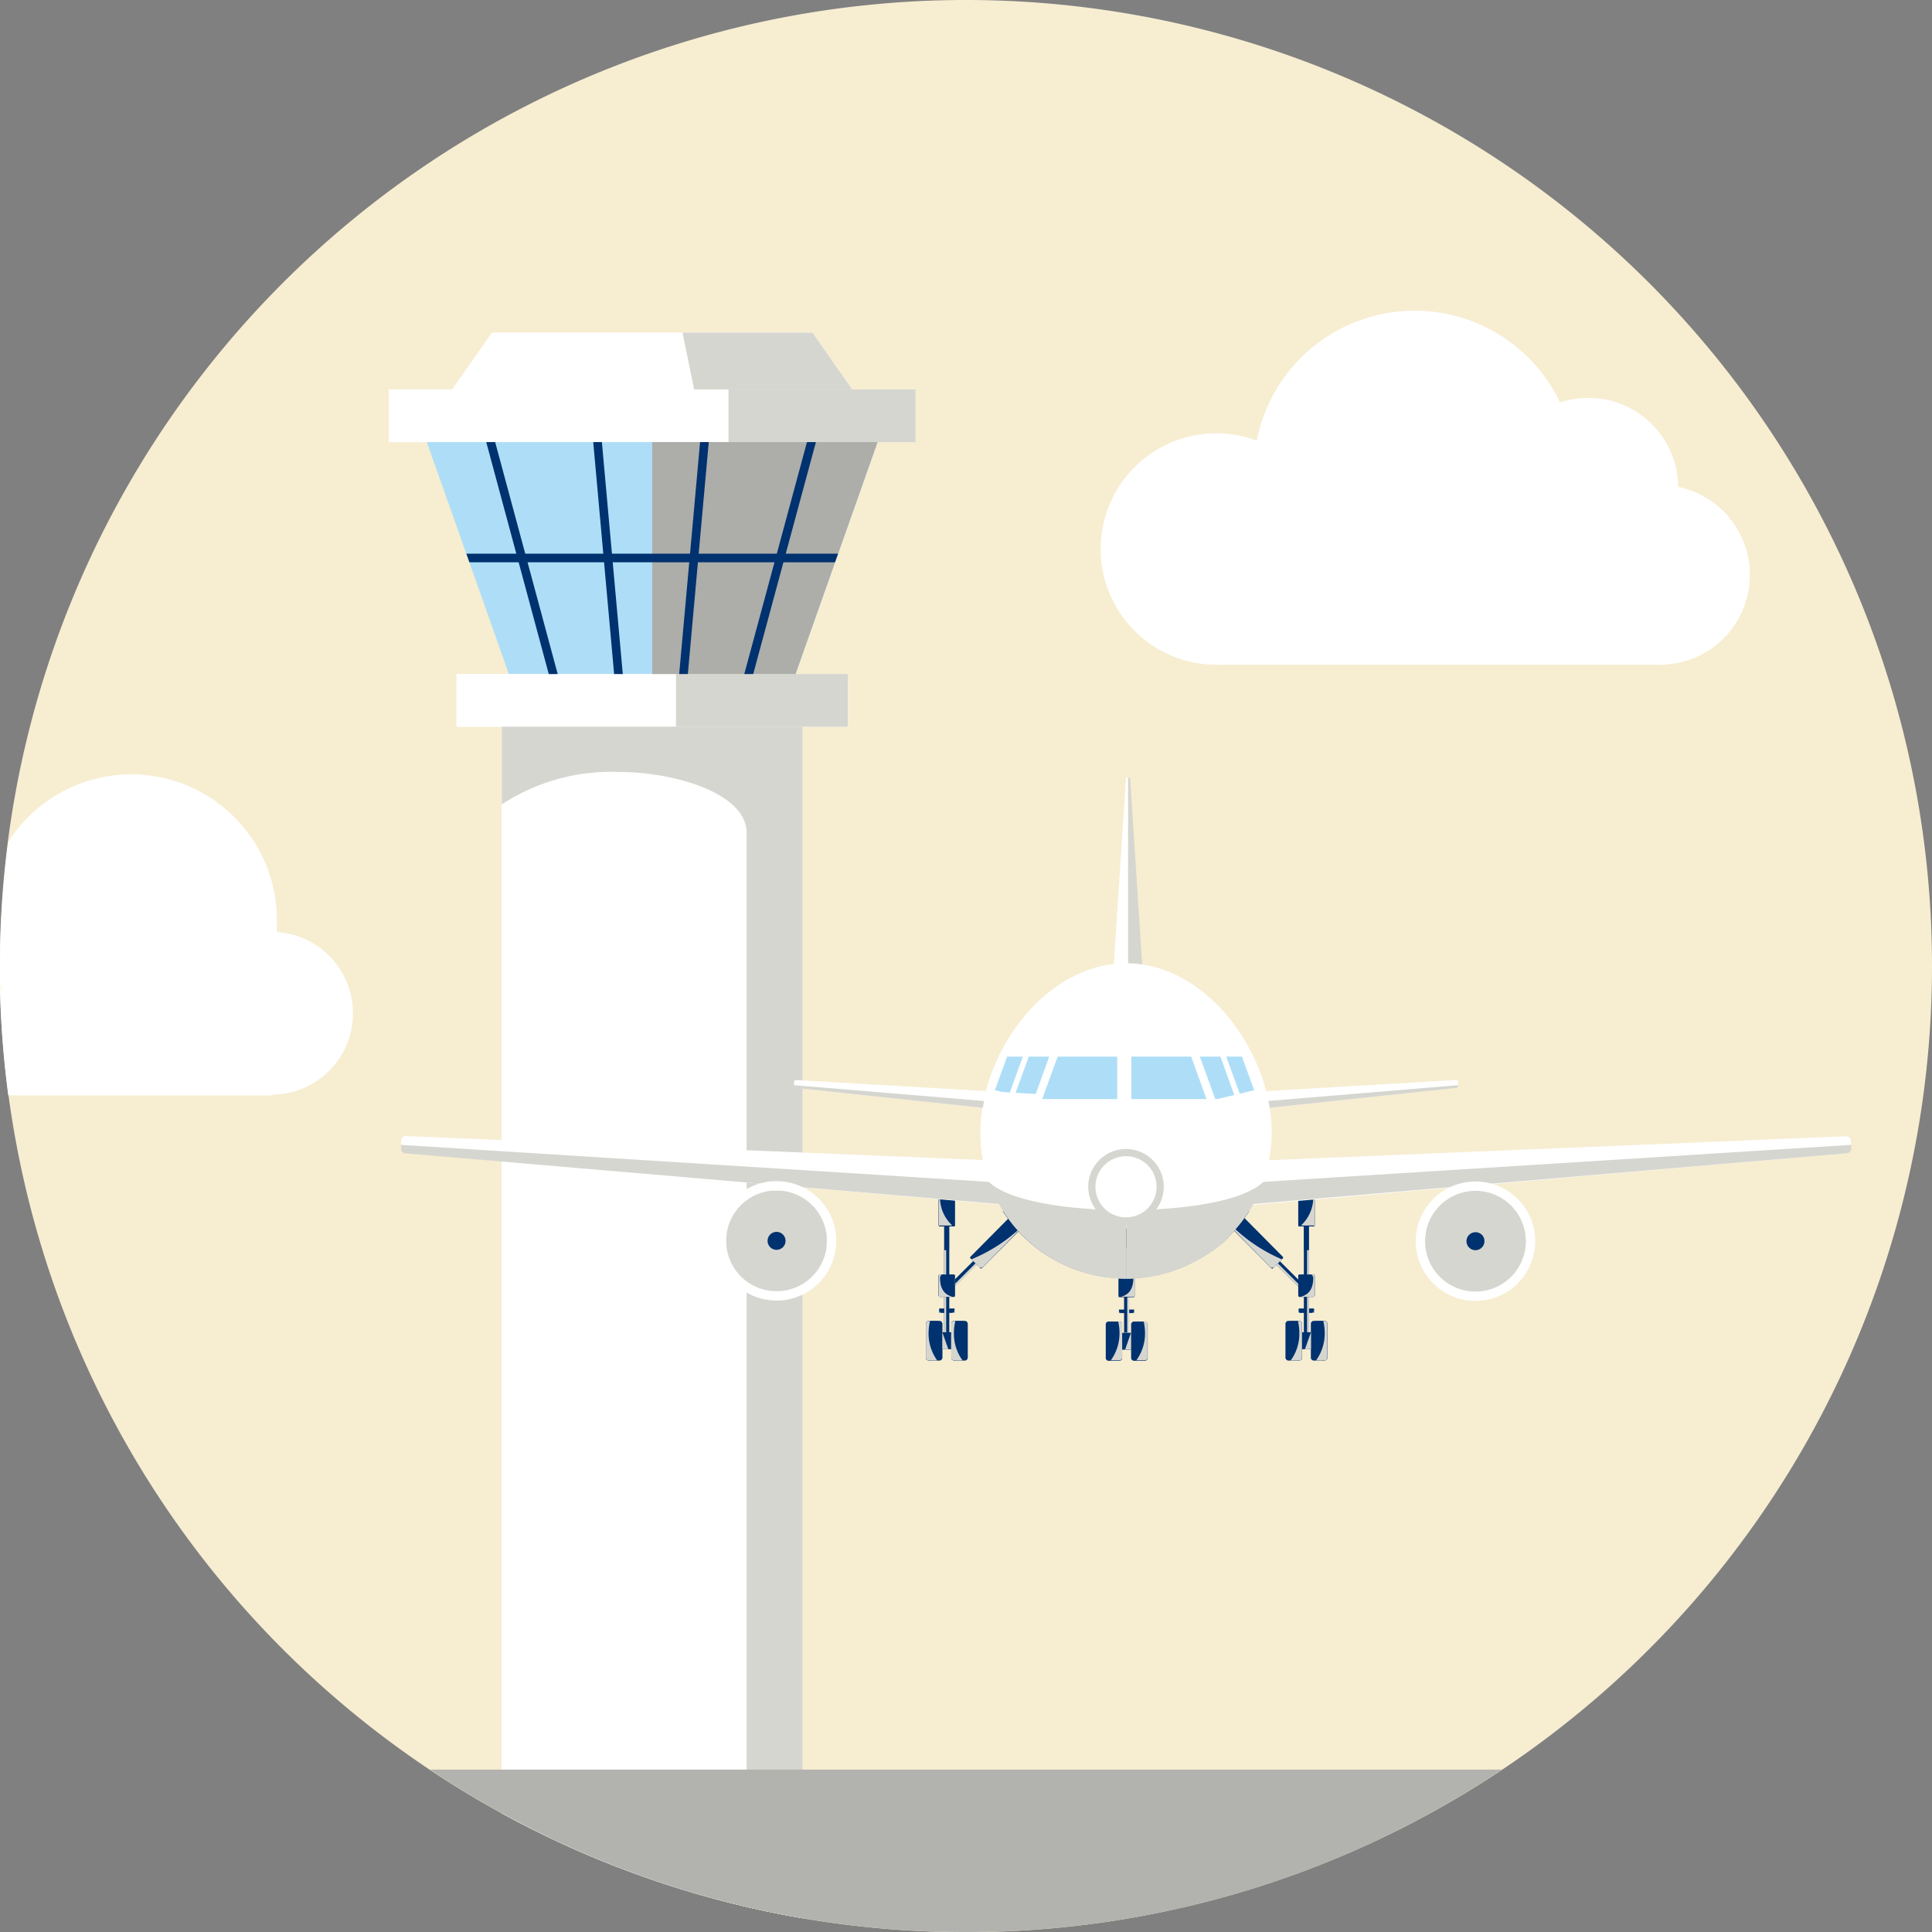 <svg xmlns="http://www.w3.org/2000/svg" xmlns:xlink="http://www.w3.org/1999/xlink" viewBox="0 0 109.69 109.69"><rect x="0" y="0" width="109.69" height="109.69" fill="#808080" stroke="none"/><defs><style>.cls-1,.cls-16,.cls-66{fill:none;}.cls-2{isolation:isolate;}.cls-3{fill:#f7edd1;}.cls-4{fill:#fff;}.cls-5{fill:#fffded;}.cls-6{clip-path:url(#clip-path);}.cls-7{fill:#aedef7;}.cls-69,.cls-8{mix-blend-mode:multiply;}.cls-9{clip-path:url(#clip-path-2);}.cls-10{fill:#d6d6d0;}.cls-11{clip-path:url(#clip-path-3);}.cls-12{clip-path:url(#clip-path-4);}.cls-13{clip-path:url(#clip-path-5);}.cls-14{fill:#adada9;}.cls-15{clip-path:url(#clip-path-6);}.cls-16{stroke:#00326f;stroke-width:0.49px;}.cls-16,.cls-66{stroke-miterlimit:10;}.cls-17{fill:#00326f;}.cls-18{clip-path:url(#clip-path-15);}.cls-19{clip-path:url(#clip-path-16);}.cls-20{clip-path:url(#clip-path-17);}.cls-21{clip-path:url(#clip-path-18);}.cls-22{clip-path:url(#clip-path-19);}.cls-23{clip-path:url(#clip-path-20);}.cls-24{clip-path:url(#clip-path-21);}.cls-25{clip-path:url(#clip-path-22);}.cls-26{clip-path:url(#clip-path-23);}.cls-27{clip-path:url(#clip-path-24);}.cls-28{clip-path:url(#clip-path-25);}.cls-29{clip-path:url(#clip-path-26);}.cls-30{clip-path:url(#clip-path-27);}.cls-31{clip-path:url(#clip-path-28);}.cls-32{clip-path:url(#clip-path-29);}.cls-33{clip-path:url(#clip-path-30);}.cls-34{clip-path:url(#clip-path-31);}.cls-35{clip-path:url(#clip-path-32);}.cls-36{clip-path:url(#clip-path-33);}.cls-37{clip-path:url(#clip-path-34);}.cls-38{clip-path:url(#clip-path-35);}.cls-39{clip-path:url(#clip-path-36);}.cls-40{clip-path:url(#clip-path-37);}.cls-41{clip-path:url(#clip-path-38);}.cls-42{clip-path:url(#clip-path-39);}.cls-43{clip-path:url(#clip-path-42);}.cls-44{clip-path:url(#clip-path-43);}.cls-45{clip-path:url(#clip-path-44);}.cls-46{clip-path:url(#clip-path-45);}.cls-47{clip-path:url(#clip-path-46);}.cls-48{clip-path:url(#clip-path-47);}.cls-49{clip-path:url(#clip-path-48);}.cls-50{clip-path:url(#clip-path-49);}.cls-51{clip-path:url(#clip-path-50);}.cls-52{clip-path:url(#clip-path-51);}.cls-53{clip-path:url(#clip-path-52);}.cls-54{clip-path:url(#clip-path-53);}.cls-55{clip-path:url(#clip-path-54);}.cls-56{clip-path:url(#clip-path-55);}.cls-57{clip-path:url(#clip-path-56);}.cls-58{clip-path:url(#clip-path-57);}.cls-59{clip-path:url(#clip-path-58);}.cls-60{clip-path:url(#clip-path-59);}.cls-61{clip-path:url(#clip-path-62);}.cls-62{clip-path:url(#clip-path-63);}.cls-63{clip-path:url(#clip-path-64);}.cls-64{clip-path:url(#clip-path-65);}.cls-65{clip-path:url(#clip-path-66);}.cls-66{stroke:#d6d6d0;stroke-width:0.41px;}.cls-67{clip-path:url(#clip-path-67);}.cls-68{fill:#b2b2ae;}.cls-69{opacity:0.24;}</style><clipPath id="clip-path" transform="translate(0 0)"><path class="cls-1" d="M0,54.85A54.85,54.85,0,1,0,54.85,0,54.85,54.85,0,0,0,0,54.85"/></clipPath><clipPath id="clip-path-2" transform="translate(0 0)"><rect class="cls-1" x="38.75" y="18.89" width="9.64" height="3.21"/></clipPath><clipPath id="clip-path-3" transform="translate(0 0)"><rect class="cls-1" x="41.36" y="22.11" width="10.62" height="2.99"/></clipPath><clipPath id="clip-path-4" transform="translate(0 0)"><rect class="cls-1" x="38.38" y="38.27" width="9.76" height="2.99"/></clipPath><clipPath id="clip-path-5" transform="translate(0 0)"><rect class="cls-1" x="37.03" y="25.1" width="12.79" height="13.17"/></clipPath><clipPath id="clip-path-6" transform="translate(0 0)"><polygon class="cls-1" points="24.24 25.1 28.9 38.27 37.03 38.27 45.16 38.27 49.82 25.1 24.24 25.1"/></clipPath><clipPath id="clip-path-15" transform="translate(0 0)"><rect class="cls-1" x="63.65" y="72.57" width="0.78" height="1.08"/></clipPath><clipPath id="clip-path-16" transform="translate(0 0)"><rect class="cls-1" x="64.51" y="75.03" width="0.64" height="2.24"/></clipPath><clipPath id="clip-path-17" transform="translate(0 0)"><rect class="cls-1" x="63.07" y="75.03" width="0.64" height="2.24"/></clipPath><clipPath id="clip-path-18" transform="translate(0 0)"><rect class="cls-1" x="63.88" y="75.67" width="0.33" height="0.96"/></clipPath><clipPath id="clip-path-19" transform="translate(0 0)"><rect class="cls-1" x="64" y="73.65" width="0.11" height="2.01"/></clipPath><clipPath id="clip-path-20" transform="translate(0 0)"><rect class="cls-1" x="64.1" y="74.4" width="0.32" height="0.14"/></clipPath><clipPath id="clip-path-21" transform="translate(0 0)"><rect class="cls-1" x="63.5" y="74.4" width="0.32" height="0.14"/></clipPath><clipPath id="clip-path-22" transform="translate(0 0)"><rect class="cls-1" x="58.18" y="70.27" width="5.78" height="2.32"/></clipPath><clipPath id="clip-path-23" transform="translate(0 0)"><rect class="cls-1" x="63.96" y="70.27" width="5.78" height="2.32"/></clipPath><clipPath id="clip-path-24" transform="translate(0 0)"><rect class="cls-1" x="54.13" y="71.7" width="1.34" height="1.34"/></clipPath><clipPath id="clip-path-25" transform="translate(0 0)"><rect class="cls-1" x="55.15" y="69.66" width="2.84" height="2.31"/></clipPath><clipPath id="clip-path-26" transform="translate(0 0)"><rect class="cls-1" x="54.3" y="75" width="0.64" height="2.24"/></clipPath><clipPath id="clip-path-27" transform="translate(0 0)"><rect class="cls-1" x="52.86" y="75" width="0.64" height="2.24"/></clipPath><clipPath id="clip-path-28" transform="translate(0 0)"><rect class="cls-1" x="53.68" y="75.64" width="0.33" height="0.96"/></clipPath><clipPath id="clip-path-29" transform="translate(0 0)"><rect class="cls-1" x="53.79" y="73.63" width="0.11" height="2.01"/></clipPath><clipPath id="clip-path-30" transform="translate(0 0)"><rect class="cls-1" x="53.79" y="70.98" width="0.11" height="2.01"/></clipPath><clipPath id="clip-path-31" transform="translate(0 0)"><rect class="cls-1" x="53.9" y="74.38" width="0.32" height="0.15"/></clipPath><clipPath id="clip-path-32" transform="translate(0 0)"><rect class="cls-1" x="53.3" y="74.38" width="0.32" height="0.15"/></clipPath><clipPath id="clip-path-33" transform="translate(0 0)"><rect class="cls-1" x="53.44" y="72.36" width="0.78" height="1.27"/></clipPath><clipPath id="clip-path-34" transform="translate(0 0)"><rect class="cls-1" x="53.44" y="67.93" width="0.78" height="1.69"/></clipPath><clipPath id="clip-path-35" transform="translate(0 0)"><rect class="cls-1" x="52.57" y="75" width="0.64" height="2.24"/></clipPath><clipPath id="clip-path-36" transform="translate(0 0)"><rect class="cls-1" x="54.01" y="75" width="0.64" height="2.24"/></clipPath><clipPath id="clip-path-37" transform="translate(0 0)"><rect class="cls-1" x="53.51" y="75.64" width="0.33" height="0.96"/></clipPath><clipPath id="clip-path-38" transform="translate(0 0)"><rect class="cls-1" x="53.61" y="73.63" width="0.11" height="2.01"/></clipPath><clipPath id="clip-path-39" transform="translate(0 0)"><rect class="cls-1" x="53.61" y="70.98" width="0.11" height="2.01"/></clipPath><clipPath id="clip-path-42" transform="translate(0 0)"><rect class="cls-1" x="53.3" y="72.36" width="0.78" height="1.27"/></clipPath><clipPath id="clip-path-43" transform="translate(0 0)"><rect class="cls-1" x="53.3" y="67.93" width="0.78" height="1.69"/></clipPath><clipPath id="clip-path-44" transform="translate(0 0)"><rect class="cls-1" x="72.45" y="71.7" width="1.34" height="1.34"/></clipPath><clipPath id="clip-path-45" transform="translate(0 0)"><rect class="cls-1" x="69.93" y="69.66" width="2.84" height="2.31"/></clipPath><clipPath id="clip-path-46" transform="translate(0 0)"><rect class="cls-1" x="72.99" y="75" width="0.64" height="2.24"/></clipPath><clipPath id="clip-path-47" transform="translate(0 0)"><rect class="cls-1" x="74.43" y="75" width="0.64" height="2.24"/></clipPath><clipPath id="clip-path-48" transform="translate(0 0)"><rect class="cls-1" x="73.92" y="75.64" width="0.33" height="0.96"/></clipPath><clipPath id="clip-path-49" transform="translate(0 0)"><rect class="cls-1" x="74.03" y="73.63" width="0.11" height="2.01"/></clipPath><clipPath id="clip-path-50" transform="translate(0 0)"><rect class="cls-1" x="74.03" y="70.98" width="0.11" height="2.01"/></clipPath><clipPath id="clip-path-51" transform="translate(0 0)"><rect class="cls-1" x="73.71" y="74.38" width="0.32" height="0.15"/></clipPath><clipPath id="clip-path-52" transform="translate(0 0)"><rect class="cls-1" x="74.32" y="74.38" width="0.32" height="0.15"/></clipPath><clipPath id="clip-path-53" transform="translate(0 0)"><rect class="cls-1" x="73.71" y="72.36" width="0.78" height="1.27"/></clipPath><clipPath id="clip-path-54" transform="translate(0 0)"><rect class="cls-1" x="73.71" y="67.93" width="0.78" height="1.69"/></clipPath><clipPath id="clip-path-55" transform="translate(0 0)"><rect class="cls-1" x="74.72" y="75" width="0.64" height="2.24"/></clipPath><clipPath id="clip-path-56" transform="translate(0 0)"><rect class="cls-1" x="73.28" y="75" width="0.64" height="2.24"/></clipPath><clipPath id="clip-path-57" transform="translate(0 0)"><rect class="cls-1" x="74.09" y="75.64" width="0.33" height="0.96"/></clipPath><clipPath id="clip-path-58" transform="translate(0 0)"><rect class="cls-1" x="74.21" y="73.63" width="0.11" height="2.01"/></clipPath><clipPath id="clip-path-59" transform="translate(0 0)"><rect class="cls-1" x="74.21" y="70.98" width="0.11" height="2.01"/></clipPath><clipPath id="clip-path-62" transform="translate(0 0)"><rect class="cls-1" x="73.86" y="72.36" width="0.77" height="1.27"/></clipPath><clipPath id="clip-path-63" transform="translate(0 0)"><rect class="cls-1" x="73.86" y="67.93" width="0.77" height="1.69"/></clipPath><clipPath id="clip-path-64" transform="translate(0 0)"><rect class="cls-1" x="63.93" y="64.97" width="41.17" height="7.61"/></clipPath><clipPath id="clip-path-65" transform="translate(0 0)"><rect class="cls-1" x="22.76" y="64.97" width="41.17" height="7.61"/></clipPath><clipPath id="clip-path-66" transform="translate(0 0)"><rect class="cls-1" x="80.92" y="67.61" width="5.71" height="5.71"/></clipPath><clipPath id="clip-path-67" transform="translate(0 0)"><rect class="cls-1" x="41.23" y="67.6" width="5.71" height="5.71"/></clipPath></defs><g class="cls-2"><g id="レイヤー_2" data-name="レイヤー 2"><g id="レイヤー_1-2" data-name="レイヤー 1"><path class="cls-3" d="M109.69,54.85A54.85,54.85,0,1,1,54.85,0a54.84,54.84,0,0,1,54.84,54.85" transform="translate(0 0)"/><path class="cls-4" d="M75.63,31.17a6.57,6.57,0,1,1-6.57-6.57,6.57,6.57,0,0,1,6.57,6.57" transform="translate(0 0)"/><path class="cls-4" d="M89.46,26.78a9.14,9.14,0,1,1-9.14-9.14,9.14,9.14,0,0,1,9.14,9.14" transform="translate(0 0)"/><path class="cls-4" d="M99.35,32.64a5.1,5.1,0,1,1-5.1-5.1,5.1,5.1,0,0,1,5.1,5.1" transform="translate(0 0)"/><path class="cls-4" d="M95.28,27.69a5.1,5.1,0,1,1-5.1-5.1,5.1,5.1,0,0,1,5.1,5.1" transform="translate(0 0)"/><rect class="cls-4" x="69.06" y="31.17" width="25.18" height="6.57"/><path class="cls-5" d="M0,55.79c0,.14,0,.27,0,.4H.21C.14,56.06.09,55.93,0,55.79Z" transform="translate(0 0)"/><path class="cls-4" d="M15.47,62.15a4.62,4.62,0,0,0,.25-9.23c0-.24,0-.47,0-.72A8.27,8.27,0,0,0,.47,47.8,54.68,54.68,0,0,0,0,54.85c0,.31,0,.63,0,.94.07.14.12.27.19.4H0a55.51,55.51,0,0,0,.47,6h15Z" transform="translate(0 0)"/><g class="cls-6"><rect class="cls-4" x="28.49" y="41.26" width="17.08" height="68.43"/><polygon class="cls-7" points="24.24 25.1 28.9 38.27 37.03 38.27 45.16 38.27 49.82 25.1 24.24 25.1"/><polygon class="cls-4" points="25.68 22.11 27.93 18.89 46.13 18.89 48.38 22.11 25.68 22.11"/><rect class="cls-4" x="25.92" y="38.27" width="22.23" height="2.99"/><rect class="cls-4" x="22.08" y="22.11" width="29.9" height="2.99"/><g class="cls-8"><g class="cls-9"><polygon class="cls-10" points="46.13 18.89 48.38 22.11 39.41 22.11 38.75 18.89 46.13 18.89"/></g></g><g class="cls-8"><g class="cls-11"><rect class="cls-10" x="41.36" y="22.11" width="10.62" height="2.99"/></g></g><g class="cls-8"><g class="cls-12"><rect class="cls-10" x="38.38" y="38.27" width="9.76" height="2.99"/></g></g><g class="cls-8"><g class="cls-13"><polygon class="cls-14" points="45.16 38.27 37.03 38.27 37.03 25.1 49.82 25.1 45.16 38.27"/></g></g></g><g class="cls-15"><line class="cls-16" x1="27.69" y1="24.47" x2="31.58" y2="38.9"/><line class="cls-16" x1="33.87" y1="24.47" x2="35.17" y2="38.9"/><line class="cls-16" x1="40.05" y1="24.47" x2="38.75" y2="38.9"/><line class="cls-16" x1="46.24" y1="24.47" x2="42.34" y2="38.9"/><line class="cls-16" x1="23.98" y1="31.68" x2="49.14" y2="31.68"/></g><g class="cls-6"><path class="cls-10" d="M45.57,109.69V41.26H28.49v4.41a11.31,11.31,0,0,1,6.67-1.84c3.07,0,7.23,1.18,7.23,3.46v62.4Z" transform="translate(0 0)"/><rect class="cls-4" x="28.49" y="41.26" width="17.08" height="68.43"/><polygon class="cls-7" points="24.24 25.1 28.9 38.27 37.03 38.27 45.16 38.27 49.82 25.1 24.24 25.1"/><polygon class="cls-4" points="25.68 22.11 27.93 18.89 46.13 18.89 48.38 22.11 25.68 22.11"/><rect class="cls-4" x="25.92" y="38.27" width="22.23" height="2.99"/><rect class="cls-4" x="22.08" y="22.11" width="29.9" height="2.99"/></g><g class="cls-6"><g class="cls-8"><g class="cls-9"><polygon class="cls-10" points="46.13 18.89 48.38 22.11 39.41 22.11 38.75 18.89 46.13 18.89"/></g></g><g class="cls-8"><g class="cls-11"><rect class="cls-10" x="41.36" y="22.11" width="10.62" height="2.99"/></g></g><g class="cls-8"><g class="cls-12"><rect class="cls-10" x="38.38" y="38.27" width="9.76" height="2.99"/></g></g><g class="cls-8"><g class="cls-13"><polygon class="cls-14" points="45.16 38.27 37.03 38.27 37.03 25.1 49.82 25.1 45.16 38.27"/></g></g></g><g class="cls-15"><line class="cls-16" x1="27.69" y1="24.47" x2="31.58" y2="38.9"/><line class="cls-16" x1="33.87" y1="24.47" x2="35.17" y2="38.9"/><line class="cls-16" x1="40.05" y1="24.47" x2="38.75" y2="38.9"/><line class="cls-16" x1="46.24" y1="24.47" x2="42.34" y2="38.9"/><line class="cls-16" x1="23.98" y1="31.68" x2="49.14" y2="31.68"/></g><g class="cls-6"><path class="cls-10" d="M45.57,109.69V41.26H28.49v4.41a11.31,11.31,0,0,1,6.67-1.84c3.07,0,7.23,1.18,7.23,3.46v62.4Z" transform="translate(0 0)"/></g><path class="cls-17" d="M65,77.26h-.61a.17.17,0,0,1-.17-.16V75.19a.17.17,0,0,1,.17-.16H65a.16.16,0,0,1,.16.16V77.1a.16.16,0,0,1-.16.16" transform="translate(0 0)"/><path class="cls-17" d="M63.55,77.26h-.61a.16.16,0,0,1-.16-.16V75.19a.16.16,0,0,1,.16-.16h.61a.16.16,0,0,1,.16.16V77.1a.16.16,0,0,1-.16.16" transform="translate(0 0)"/><rect class="cls-17" x="63.71" y="75.67" width="0.5" height="0.96"/><rect class="cls-17" x="63.82" y="72.58" width="0.28" height="3.08"/><path class="cls-17" d="M64.39,74.55h-.86a0,0,0,0,1,0,0v-.2a0,0,0,0,1,0,0h.86a0,0,0,0,1,0,0v.2a0,0,0,0,1,0,0" transform="translate(0 0)"/><path class="cls-17" d="M64.36,73.65h-.79a.07.07,0,0,1-.07-.07V72.45a.07.07,0,0,1,.07-.07h.79a.07.07,0,0,1,.06.07v1.13a.07.07,0,0,1-.06.07" transform="translate(0 0)"/><g class="cls-8"><g class="cls-18"><path class="cls-10" d="M64.42,72.57v1s0,.05-.06.05h-.71c.21-.05.7-.21.7-1.08" transform="translate(0 0)"/></g></g><g class="cls-8"><g class="cls-19"><path class="cls-10" d="M65,75h-.07a3.51,3.51,0,0,1,.08.66,2.62,2.62,0,0,1-.49,1.57H65a.16.16,0,0,0,.16-.16V75.19A.16.16,0,0,0,65,75" transform="translate(0 0)"/></g></g><g class="cls-8"><g class="cls-20"><path class="cls-10" d="M63.55,75h-.07a2.84,2.84,0,0,1,.08.66,2.62,2.62,0,0,1-.49,1.57h.48a.16.16,0,0,0,.16-.16V75.19a.16.16,0,0,0-.16-.16" transform="translate(0 0)"/></g></g><g class="cls-8"><g class="cls-21"><polygon class="cls-10" points="64.21 75.67 64.21 76.62 63.88 76.62 64.21 75.67"/></g></g><g class="cls-8"><g class="cls-22"><rect class="cls-10" x="64" y="73.65" width="0.11" height="2.02"/></g></g><g class="cls-8"><g class="cls-23"><path class="cls-10" d="M64.11,74.55h.27s0,0,0,0v-.1c0,.11-.16.12-.31.12Z" transform="translate(0 0)"/></g></g><g class="cls-8"><g class="cls-24"><path class="cls-10" d="M63.82,74.55h-.27s0,0,0,0v-.1c0,.11.16.12.32.12Z" transform="translate(0 0)"/></g></g><path class="cls-4" d="M68.94,62.12l13.72-.8a.12.12,0,0,1,.12.11v.21a.11.11,0,0,1-.1.12L68.47,63.29a.12.12,0,0,1-.12-.17l.49-.93a.12.12,0,0,1,.1-.07" transform="translate(0 0)"/><path class="cls-10" d="M72.06,62.9l10.6-1.13a.13.13,0,0,0,.13-.16l-10.8.9Z" transform="translate(0 0)"/><polygon class="cls-4" points="63.16 55.96 63.93 44.16 64.05 44.16 64.05 55.96 63.16 55.96"/><polygon class="cls-10" points="64.93 55.96 64.16 44.16 64.05 44.16 64.05 55.96 64.93 55.96"/><path class="cls-4" d="M72.2,64.32a8.27,8.27,0,0,1-16.54,0c0-4.57,3.71-9.63,8.27-9.63s8.27,5.06,8.27,9.63" transform="translate(0 0)"/><polygon class="cls-7" points="68.5 62.4 59.17 62.4 60.05 59.99 67.63 59.99 68.5 62.4"/><rect class="cls-4" x="63.43" y="59.37" width="0.8" height="3.46"/><polygon class="cls-7" points="57.53 62.4 58.41 59.99 59.57 59.99 58.7 62.4 57.53 62.4"/><polygon class="cls-7" points="56.3 62.4 57.18 59.99 58.07 59.99 57.2 62.4 56.3 62.4"/><polygon class="cls-4" points="58.95 62.49 56.37 61.87 56.1 62.49 56.64 63.56 59.31 63.64 58.95 62.49"/><polygon class="cls-7" points="70.16 62.4 69.29 59.99 68.12 59.99 69 62.4 70.16 62.4"/><polygon class="cls-7" points="71.39 62.4 70.51 59.99 69.62 59.99 70.5 62.4 71.39 62.4"/><polygon class="cls-4" points="68.74 62.49 71.33 61.87 71.59 62.49 71.05 63.56 68.39 63.64 68.74 62.49"/><path class="cls-4" d="M58.92,62.12l-13.72-.8a.12.12,0,0,0-.12.11v.21a.11.11,0,0,0,.1.12l14.22,1.53a.12.12,0,0,0,.12-.17L59,62.19a.11.11,0,0,0-.1-.07" transform="translate(0 0)"/><path class="cls-10" d="M55.8,62.9,45.2,61.77a.13.13,0,0,1-.13-.16l10.8.9Z" transform="translate(0 0)"/><path class="cls-17" d="M63.93,72.58a8.3,8.3,0,0,1-7-3.82,26.18,26.18,0,0,0,7,1v2.8" transform="translate(0 0)"/><path class="cls-17" d="M63.93,72.58a8.3,8.3,0,0,0,7-3.82,26.18,26.18,0,0,1-7,1v2.8" transform="translate(0 0)"/><g class="cls-8"><g class="cls-25"><path class="cls-10" d="M64,72.58V70.87a25.08,25.08,0,0,1-5.78-.6A8.65,8.65,0,0,0,64,72.58" transform="translate(0 0)"/></g></g><g class="cls-8"><g class="cls-26"><path class="cls-10" d="M64,72.58V70.87a25.11,25.11,0,0,0,5.79-.6A8.65,8.65,0,0,1,64,72.58" transform="translate(0 0)"/></g></g><rect class="cls-17" x="53.77" y="71.97" width="2.35" height="0.28" transform="translate(-34.9 59.97) rotate(-45)"/><g class="cls-8"><g class="cls-27"><rect class="cls-10" x="53.91" y="72.32" width="1.79" height="0.11" transform="translate(-35.12 59.94) rotate(-44.99)"/></g></g><path class="cls-17" d="M55.66,72l-.56-.55a.07.07,0,0,1,0-.1L57.43,69a.09.09,0,0,1,.1,0l.55.56a.07.07,0,0,1,0,.1L55.75,72a.06.06,0,0,1-.09,0" transform="translate(0 0)"/><g class="cls-8"><g class="cls-28"><path class="cls-10" d="M58,69.71,55.74,72a.07.07,0,0,1-.08,0l-.51-.5a9.26,9.26,0,0,0,2.79-1.79" transform="translate(0 0)"/></g></g><path class="cls-17" d="M54.78,77.24h-.61a.16.16,0,0,1-.16-.16V75.16a.16.16,0,0,1,.16-.16h.61a.16.16,0,0,1,.16.16v1.92a.16.16,0,0,1-.16.16" transform="translate(0 0)"/><path class="cls-17" d="M53.34,77.24h-.61a.16.16,0,0,1-.16-.16V75.16a.16.16,0,0,1,.16-.16h.61a.16.16,0,0,1,.16.16v1.92a.16.16,0,0,1-.16.16" transform="translate(0 0)"/><rect class="cls-17" x="53.5" y="75.64" width="0.5" height="0.96"/><rect class="cls-17" x="53.61" y="72.56" width="0.28" height="3.08"/><path class="cls-17" d="M54.19,74.53h-.86s0,0,0,0V74.3a0,0,0,0,1,0,0h.86a0,0,0,0,1,0,0v.19a0,0,0,0,1,0,0" transform="translate(0 0)"/><g class="cls-8"><g class="cls-29"><path class="cls-10" d="M54.78,75h-.07a2.86,2.86,0,0,1,.08.67,2.56,2.56,0,0,1-.49,1.57h.48a.16.16,0,0,0,.16-.16V75.16a.16.16,0,0,0-.16-.16" transform="translate(0 0)"/></g></g><g class="cls-8"><g class="cls-30"><path class="cls-10" d="M53.34,75h-.07a2.86,2.86,0,0,1,.08.67,2.56,2.56,0,0,1-.49,1.57h.48a.16.16,0,0,0,.16-.16V75.16a.16.16,0,0,0-.16-.16" transform="translate(0 0)"/></g></g><g class="cls-8"><g class="cls-31"><polygon class="cls-10" points="54.01 75.64 54.01 76.6 53.67 76.6 54.01 75.64"/></g></g><g class="cls-8"><g class="cls-32"><rect class="cls-10" x="53.79" y="73.63" width="0.11" height="2.02"/></g></g><rect class="cls-17" x="53.61" y="69.08" width="0.28" height="3.92"/><g class="cls-8"><g class="cls-33"><rect class="cls-10" x="53.79" y="70.98" width="0.11" height="2.02"/></g></g><g class="cls-8"><g class="cls-34"><path class="cls-10" d="M53.9,74.53h.27s0,0,0,0v-.1c0,.1-.17.12-.32.12Z" transform="translate(0 0)"/></g></g><g class="cls-8"><g class="cls-35"><path class="cls-10" d="M53.61,74.53h-.27s0,0,0,0v-.1c0,.1.16.12.31.12Z" transform="translate(0 0)"/></g></g><path class="cls-17" d="M54.15,73.63h-.79a.08.08,0,0,1-.07-.07V72.43a.08.08,0,0,1,.07-.07h.79a.07.07,0,0,1,.07.07v1.13a.07.07,0,0,1-.07.07" transform="translate(0 0)"/><g class="cls-8"><g class="cls-36"><path class="cls-10" d="M54.14,72.55c0,.87-.49,1-.7,1.08h.71a.08.08,0,0,0,.07,0V72.43a.07.07,0,0,0-.07-.07H54a.22.22,0,0,1,.12.19" transform="translate(0 0)"/></g></g><path class="cls-17" d="M54.15,69.63h-.79a.08.08,0,0,1-.07-.07V67.82a.08.08,0,0,1,.07-.07h.79a.07.07,0,0,1,.07.07v1.74a.07.07,0,0,1-.07.07" transform="translate(0 0)"/><g class="cls-8"><g class="cls-37"><path class="cls-10" d="M54.22,67.94v1.64a.08.08,0,0,1-.07,0h-.71a2.16,2.16,0,0,0,.7-1.69" transform="translate(0 0)"/></g></g><path class="cls-17" d="M52.73,77.24h.61a.16.16,0,0,0,.16-.16V75.16a.16.16,0,0,0-.16-.16h-.61a.16.16,0,0,0-.16.16v1.92a.16.16,0,0,0,.16.16" transform="translate(0 0)"/><path class="cls-17" d="M54.17,77.24h.61a.16.16,0,0,0,.16-.16V75.16a.16.16,0,0,0-.16-.16h-.61a.16.16,0,0,0-.16.16v1.92a.16.16,0,0,0,.16.16" transform="translate(0 0)"/><rect class="cls-17" x="53.5" y="75.64" width="0.5" height="0.96"/><rect class="cls-17" x="53.61" y="72.56" width="0.28" height="3.08"/><path class="cls-17" d="M53.33,74.53h.86a0,0,0,0,0,0,0V74.3a0,0,0,0,0,0,0h-.86a0,0,0,0,0,0,0v.19s0,0,0,0" transform="translate(0 0)"/><g class="cls-8"><g class="cls-38"><path class="cls-10" d="M52.73,75h.07a3.51,3.51,0,0,0-.08.67,2.62,2.62,0,0,0,.49,1.57h-.48a.16.16,0,0,1-.16-.16V75.16a.16.16,0,0,1,.16-.16" transform="translate(0 0)"/></g></g><g class="cls-8"><g class="cls-39"><path class="cls-10" d="M54.17,75h.07a2.86,2.86,0,0,0-.08.67,2.56,2.56,0,0,0,.49,1.57h-.48a.16.16,0,0,1-.16-.16V75.16a.16.16,0,0,1,.16-.16" transform="translate(0 0)"/></g></g><g class="cls-8"><g class="cls-40"><polygon class="cls-10" points="53.5 75.64 53.5 76.6 53.84 76.6 53.5 75.64"/></g></g><g class="cls-8"><g class="cls-41"><rect class="cls-10" x="53.61" y="73.63" width="0.11" height="2.02"/></g></g><rect class="cls-17" x="53.61" y="69.08" width="0.28" height="3.92"/><g class="cls-8"><g class="cls-42"><rect class="cls-10" x="53.61" y="70.98" width="0.11" height="2.02"/></g></g><g class="cls-8"><g class="cls-35"><path class="cls-10" d="M53.61,74.53h-.27s0,0,0,0v-.1c0,.1.16.12.31.12Z" transform="translate(0 0)"/></g></g><g class="cls-8"><g class="cls-34"><path class="cls-10" d="M53.9,74.53h.27s0,0,0,0v-.1c0,.1-.17.12-.32.12Z" transform="translate(0 0)"/></g></g><path class="cls-17" d="M53.36,73.63h.79a.07.07,0,0,0,.07-.07V72.43a.07.07,0,0,0-.07-.07h-.79a.07.07,0,0,0-.06.07v1.13a.07.07,0,0,0,.06.07" transform="translate(0 0)"/><g class="cls-8"><g class="cls-43"><path class="cls-10" d="M53.37,72.55c0,.87.49,1,.7,1.08h-.71a.06.06,0,0,1-.06,0V72.43a.07.07,0,0,1,.06-.07h.14a.21.21,0,0,0-.13.19" transform="translate(0 0)"/></g></g><path class="cls-17" d="M53.36,69.63h.79a.07.07,0,0,0,.07-.07V67.82a.07.07,0,0,0-.07-.07h-.79a.07.07,0,0,0-.06.07v1.74a.07.07,0,0,0,.06.07" transform="translate(0 0)"/><g class="cls-8"><g class="cls-44"><path class="cls-10" d="M53.3,67.94v1.64a.06.06,0,0,0,.06,0h.71a2.16,2.16,0,0,1-.7-1.69" transform="translate(0 0)"/></g></g><rect class="cls-17" x="72.85" y="70.94" width="0.28" height="2.35" transform="translate(-29.62 72.74) rotate(-45)"/><g class="cls-8"><g class="cls-45"><rect class="cls-10" x="73.07" y="71.48" width="0.11" height="1.79" transform="translate(-29.76 72.91) rotate(-45)"/></g></g><path class="cls-17" d="M72.28,72l.55-.55a.07.07,0,0,0,0-.1L70.5,69a.08.08,0,0,0-.09,0l-.56.56a.07.07,0,0,0,0,.1L72.18,72a.07.07,0,0,0,.1,0" transform="translate(0 0)"/><g class="cls-8"><g class="cls-46"><path class="cls-10" d="M69.93,69.71,72.19,72a.09.09,0,0,0,.09,0l.5-.5A9.26,9.26,0,0,1,70,69.66" transform="translate(0 0)"/></g></g><path class="cls-17" d="M73.15,77.24h.61a.16.16,0,0,0,.16-.16V75.16a.16.16,0,0,0-.16-.16h-.61a.16.16,0,0,0-.16.16v1.92a.16.16,0,0,0,.16.16" transform="translate(0 0)"/><path class="cls-17" d="M74.59,77.24h.61a.16.16,0,0,0,.16-.16V75.16A.16.16,0,0,0,75.2,75h-.61a.16.16,0,0,0-.16.16v1.92a.16.16,0,0,0,.16.16" transform="translate(0 0)"/><rect class="cls-17" x="73.92" y="75.64" width="0.5" height="0.96"/><rect class="cls-17" x="74.03" y="72.56" width="0.28" height="3.08"/><path class="cls-17" d="M73.74,74.53h.86a0,0,0,0,0,0,0V74.3s0,0,0,0h-.86a0,0,0,0,0,0,0v.19a0,0,0,0,0,0,0" transform="translate(0 0)"/><g class="cls-8"><g class="cls-47"><path class="cls-10" d="M73.15,75h.07a2.86,2.86,0,0,0-.08.67,2.56,2.56,0,0,0,.49,1.57h-.48a.16.16,0,0,1-.16-.16V75.16a.16.16,0,0,1,.16-.16" transform="translate(0 0)"/></g></g><g class="cls-8"><g class="cls-48"><path class="cls-10" d="M74.59,75h.07a2.86,2.86,0,0,0-.08.67,2.56,2.56,0,0,0,.49,1.57h-.48a.16.16,0,0,1-.16-.16V75.16a.16.16,0,0,1,.16-.16" transform="translate(0 0)"/></g></g><g class="cls-8"><g class="cls-49"><polygon class="cls-10" points="73.92 75.64 73.92 76.6 74.26 76.6 73.92 75.64"/></g></g><g class="cls-8"><g class="cls-50"><rect class="cls-10" x="74.03" y="73.63" width="0.11" height="2.02"/></g></g><rect class="cls-17" x="74.03" y="69.08" width="0.28" height="3.92"/><g class="cls-8"><g class="cls-51"><rect class="cls-10" x="74.03" y="70.98" width="0.11" height="2.02"/></g></g><g class="cls-8"><g class="cls-52"><path class="cls-10" d="M74,74.53h-.27s-.05,0-.05,0v-.1c.05.1.17.12.32.12Z" transform="translate(0 0)"/></g></g><g class="cls-8"><g class="cls-53"><path class="cls-10" d="M74.32,74.53h.27s0,0,0,0v-.1c0,.1-.16.12-.31.12Z" transform="translate(0 0)"/></g></g><path class="cls-17" d="M73.78,73.63h.79a.08.08,0,0,0,.07-.07V72.43a.08.08,0,0,0-.07-.07h-.79a.07.07,0,0,0-.07.07v1.13a.07.07,0,0,0,.07.07" transform="translate(0 0)"/><g class="cls-8"><g class="cls-54"><path class="cls-10" d="M73.79,72.55c0,.87.49,1,.7,1.08h-.71a.08.08,0,0,1-.07,0V72.43a.07.07,0,0,1,.07-.07h.14a.21.21,0,0,0-.13.19" transform="translate(0 0)"/></g></g><path class="cls-17" d="M73.78,69.63h.79a.08.08,0,0,0,.07-.07V67.82a.08.08,0,0,0-.07-.07h-.79a.07.07,0,0,0-.07.07v1.74a.07.07,0,0,0,.07.07" transform="translate(0 0)"/><g class="cls-8"><g class="cls-55"><path class="cls-10" d="M73.71,67.94v1.64a.08.08,0,0,0,.07,0h.71a2.16,2.16,0,0,1-.7-1.69" transform="translate(0 0)"/></g></g><path class="cls-17" d="M75.2,77.24h-.61a.16.16,0,0,1-.16-.16V75.16a.16.16,0,0,1,.16-.16h.61a.16.16,0,0,1,.16.16v1.92a.16.16,0,0,1-.16.16" transform="translate(0 0)"/><path class="cls-17" d="M73.76,77.24h-.61a.16.16,0,0,1-.16-.16V75.16a.16.16,0,0,1,.16-.16h.61a.16.16,0,0,1,.16.16v1.92a.16.16,0,0,1-.16.16" transform="translate(0 0)"/><rect class="cls-17" x="73.92" y="75.64" width="0.5" height="0.96"/><rect class="cls-17" x="74.03" y="72.56" width="0.28" height="3.08"/><path class="cls-17" d="M74.6,74.53h-.86a0,0,0,0,1,0,0V74.3a0,0,0,0,1,0,0h.86s0,0,0,0v.19a0,0,0,0,1,0,0" transform="translate(0 0)"/><g class="cls-8"><g class="cls-56"><path class="cls-10" d="M75.2,75h-.07a2.86,2.86,0,0,1,.08.67,2.62,2.62,0,0,1-.49,1.57h.48a.16.16,0,0,0,.16-.16V75.16A.16.16,0,0,0,75.2,75" transform="translate(0 0)"/></g></g><g class="cls-8"><g class="cls-57"><path class="cls-10" d="M73.76,75h-.07a2.86,2.86,0,0,1,.08.67,2.56,2.56,0,0,1-.49,1.57h.48a.16.16,0,0,0,.16-.16V75.16a.16.16,0,0,0-.16-.16" transform="translate(0 0)"/></g></g><g class="cls-8"><g class="cls-58"><polygon class="cls-10" points="74.43 75.64 74.43 76.6 74.09 76.6 74.43 75.64"/></g></g><g class="cls-8"><g class="cls-59"><rect class="cls-10" x="74.21" y="73.63" width="0.11" height="2.02"/></g></g><rect class="cls-17" x="74.03" y="69.08" width="0.28" height="3.92"/><g class="cls-8"><g class="cls-60"><rect class="cls-10" x="74.21" y="70.98" width="0.11" height="2.02"/></g></g><g class="cls-8"><g class="cls-53"><path class="cls-10" d="M74.32,74.53h.27s0,0,0,0v-.1c0,.1-.16.12-.31.12Z" transform="translate(0 0)"/></g></g><g class="cls-8"><g class="cls-52"><path class="cls-10" d="M74,74.53h-.27s-.05,0-.05,0v-.1c.05.1.17.12.32.12Z" transform="translate(0 0)"/></g></g><path class="cls-17" d="M74.57,73.63h-.79a.07.07,0,0,1-.07-.07V72.43a.07.07,0,0,1,.07-.07h.79a.07.07,0,0,1,.07.07v1.13a.07.07,0,0,1-.07.07" transform="translate(0 0)"/><g class="cls-8"><g class="cls-61"><path class="cls-10" d="M74.56,72.55c0,.87-.49,1-.7,1.08h.71a.08.08,0,0,0,.07,0V72.43a.07.07,0,0,0-.07-.07h-.14a.21.21,0,0,1,.13.19" transform="translate(0 0)"/></g></g><path class="cls-17" d="M74.57,69.63h-.79a.07.07,0,0,1-.07-.07V67.82a.07.07,0,0,1,.07-.07h.79a.07.07,0,0,1,.07.07v1.74a.07.07,0,0,1-.07.07" transform="translate(0 0)"/><g class="cls-8"><g class="cls-62"><path class="cls-10" d="M74.64,67.94v1.64a.08.08,0,0,1-.07,0h-.71a2.16,2.16,0,0,0,.7-1.69" transform="translate(0 0)"/></g></g><path class="cls-4" d="M56.48,65.89,23.05,64.5a.25.25,0,0,0-.27.24l0,.46a.26.26,0,0,0,.24.26l34.57,3a.25.25,0,0,0,.25-.36l-1.11-2a.26.26,0,0,0-.23-.14" transform="translate(0 0)"/><path class="cls-4" d="M71.38,65.9l33.44-1.39a.26.26,0,0,1,.26.25l0,.45a.26.26,0,0,1-.24.27l-34.57,3a.25.25,0,0,1-.25-.36l1.11-2a.27.27,0,0,1,.23-.15" transform="translate(0 0)"/><g class="cls-8"><g class="cls-63"><path class="cls-10" d="M71.14,68.36l33.72-2.88a.26.26,0,0,0,.24-.27V65l-33.37,2.1c-1.43,1.35-5.69,1.61-7.79,1.61v3.89a8.26,8.26,0,0,0,7.21-4.22" transform="translate(0 0)"/></g></g><g class="cls-8"><g class="cls-64"><path class="cls-10" d="M56.72,68.36,23,65.48a.25.25,0,0,1-.23-.27V65l33.37,2.1c1.43,1.35,5.69,1.61,7.79,1.61v3.89a8.26,8.26,0,0,1-7.21-4.22" transform="translate(0 0)"/></g></g><path class="cls-4" d="M87.16,70.47a3.39,3.39,0,1,1-3.38-3.39,3.39,3.39,0,0,1,3.38,3.39" transform="translate(0 0)"/><g class="cls-8"><g class="cls-65"><path class="cls-10" d="M86.63,70.47a2.86,2.86,0,1,1-2.85-2.86,2.86,2.86,0,0,1,2.85,2.86" transform="translate(0 0)"/></g></g><path class="cls-17" d="M84.28,70.47a.51.51,0,1,1-.5-.51.5.5,0,0,1,.5.51" transform="translate(0 0)"/><path class="cls-4" d="M65.87,67.37a1.94,1.94,0,1,1-1.94-1.93,1.94,1.94,0,0,1,1.94,1.93" transform="translate(0 0)"/><path class="cls-66" d="M65.87,67.37a1.94,1.94,0,1,1-1.94-1.93A1.94,1.94,0,0,1,65.87,67.37Z" transform="translate(0 0)"/><path class="cls-4" d="M40.7,70.45a3.39,3.39,0,1,0,3.39-3.39,3.38,3.38,0,0,0-3.39,3.39" transform="translate(0 0)"/><g class="cls-8"><g class="cls-67"><path class="cls-10" d="M41.23,70.45a2.86,2.86,0,1,0,2.86-2.86,2.85,2.85,0,0,0-2.86,2.86" transform="translate(0 0)"/></g></g><path class="cls-17" d="M43.58,70.45a.51.51,0,1,0,.51-.51.51.51,0,0,0-.51.51" transform="translate(0 0)"/><path class="cls-68" d="M54.85,109.69a54.57,54.57,0,0,0,30.42-9.22H24.42a54.58,54.58,0,0,0,30.43,9.22" transform="translate(0 0)"/></g></g></g></svg>
